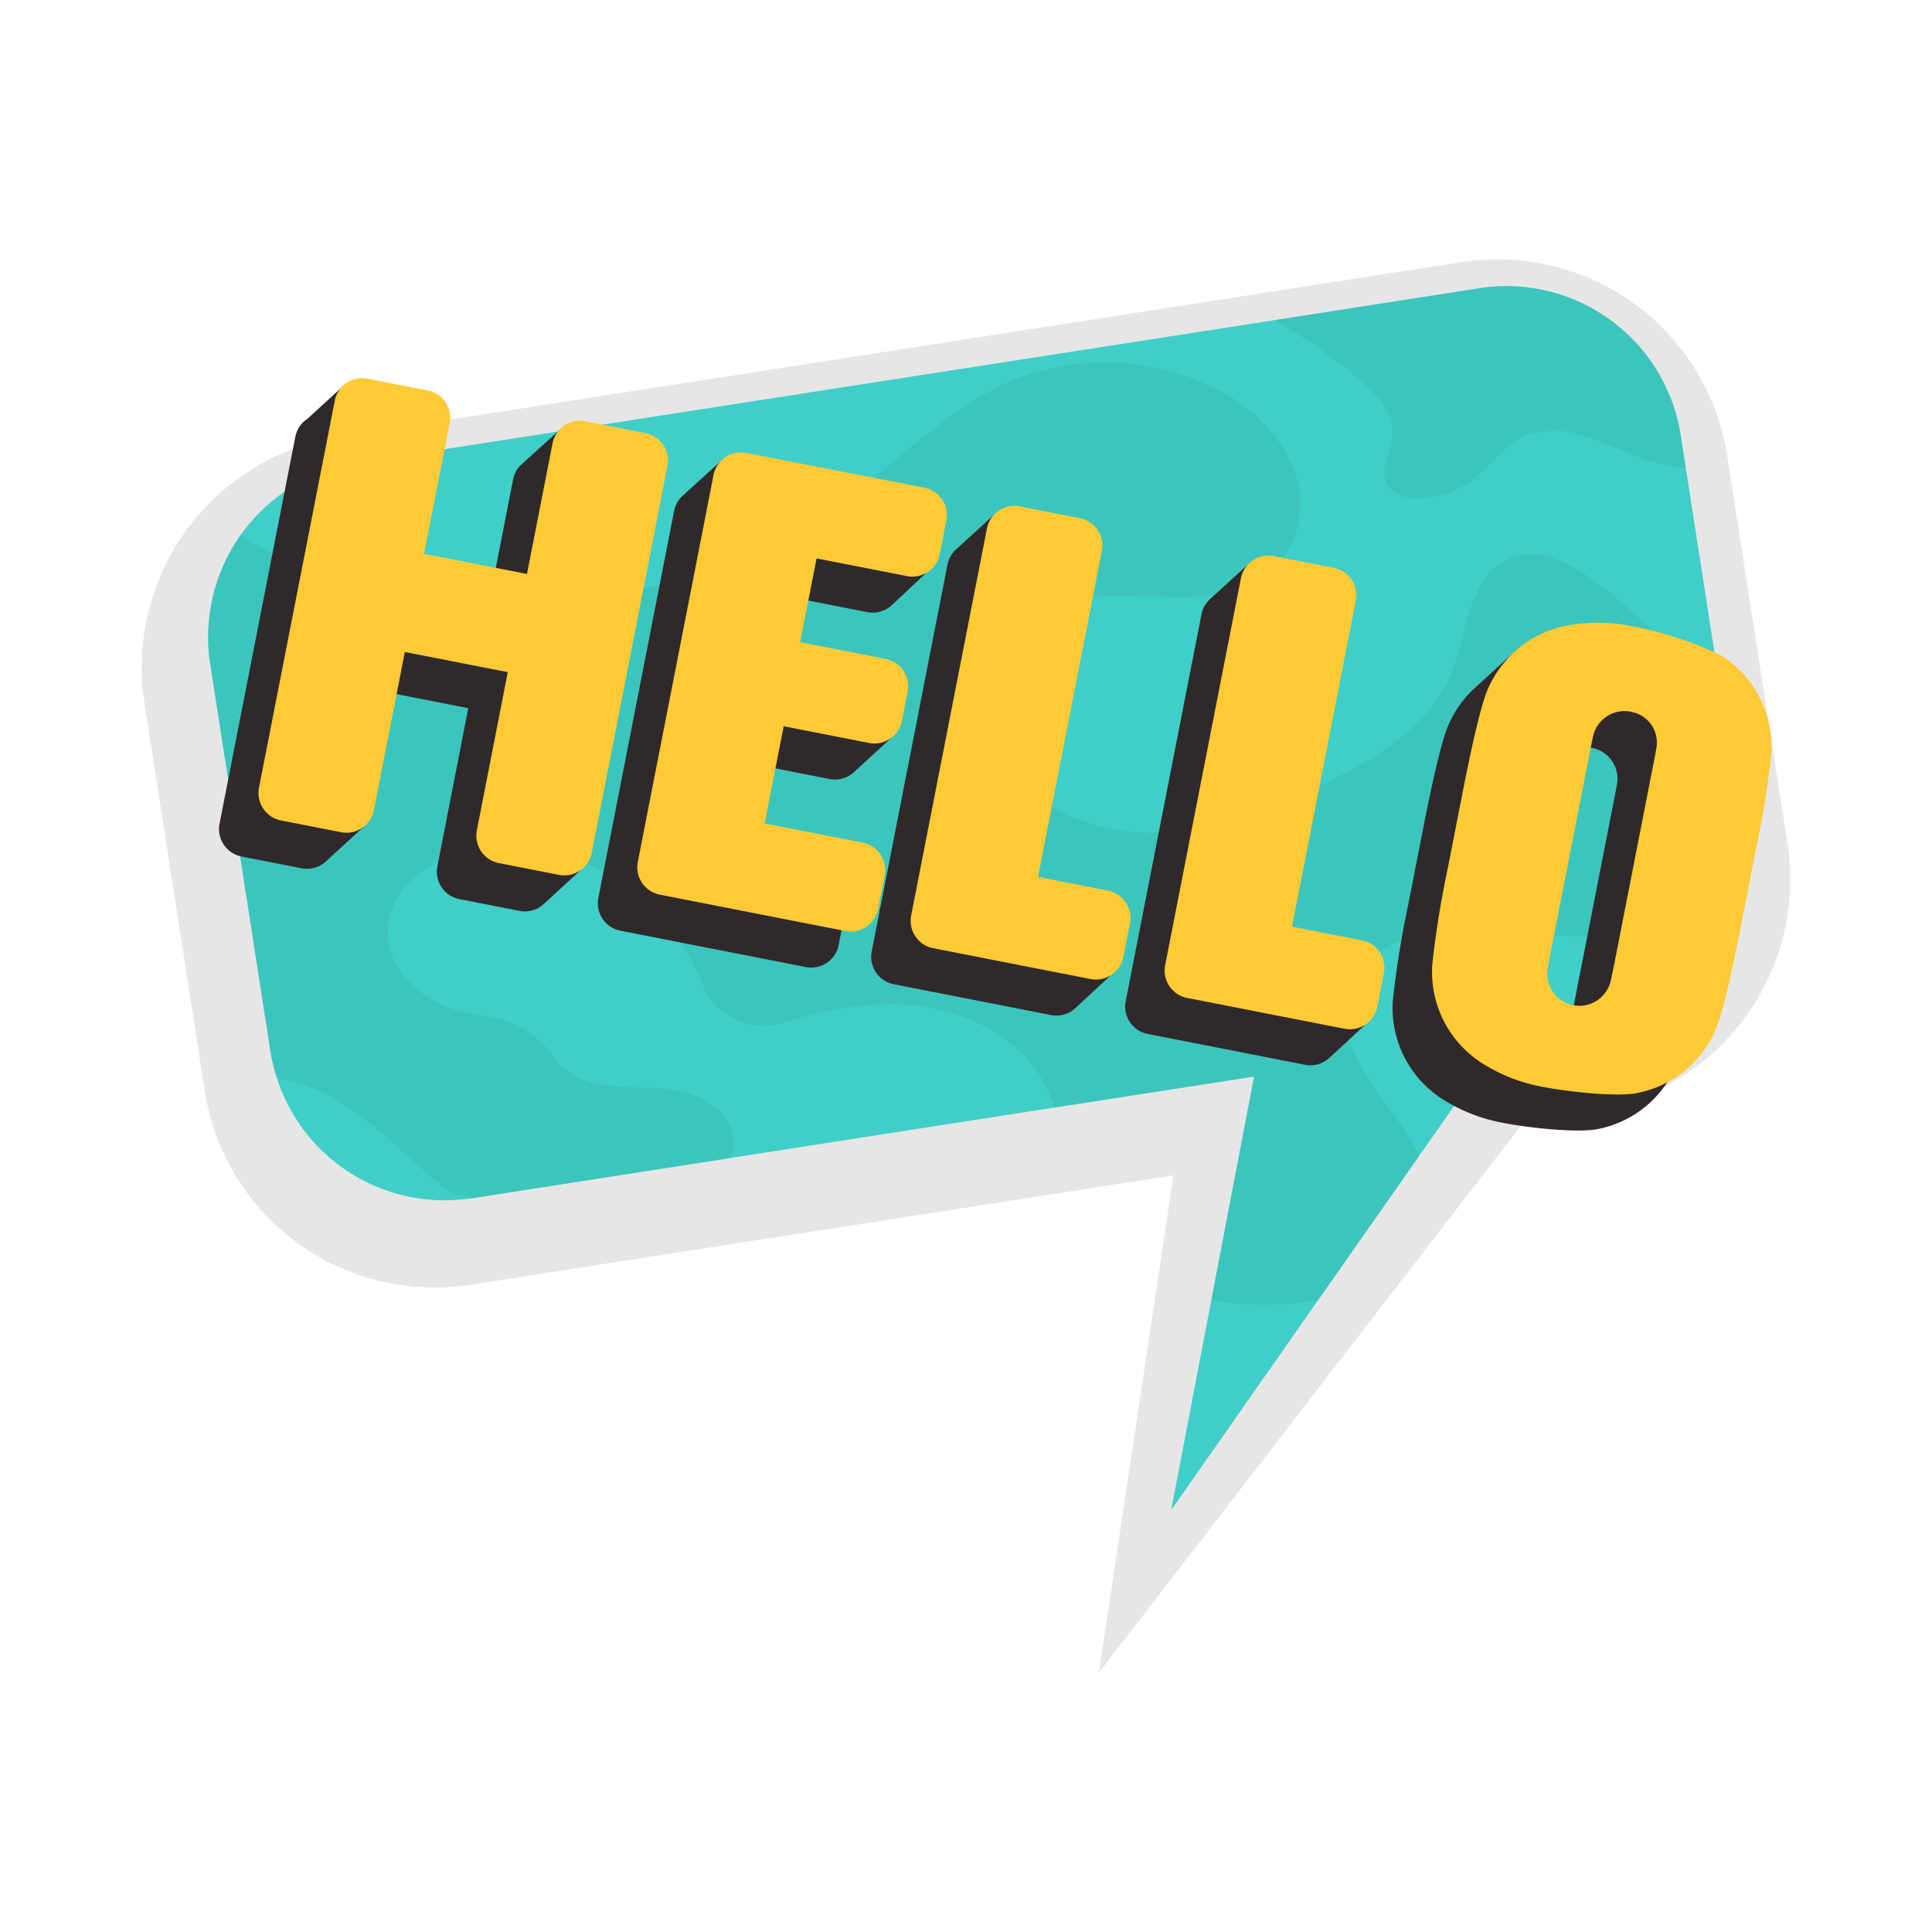 <svg xmlns="http://www.w3.org/2000/svg" id="Layer_1" height="512" viewBox="0 0 150 150" width="512"><path d="m138.783 65.51-4.675-30.045a18.008 18.008 0 0 0 -17.875-15.325 18.3 18.3 0 0 0 -2.8.217l-87.109 13.556a18.129 18.129 0 0 0 -15.107 20.676l4.675 30.045a18.008 18.008 0 0 0 17.875 15.325 18.294 18.294 0 0 0 2.8-.218l54.544-8.488-5.79 38.607 33.064-42.851 5.291-.823a18.128 18.128 0 0 0 15.107-20.676z" fill="#e6e6e6"></path><path d="m123.744 79.474-7.155 1.115-6.382 9.12-7.861 11.218-11.417 16.319 3.114-16.286 3.323-17.378-15.49 2.406-25.163 3.92-20.084 3.125q-.431.066-.861.1a13.667 13.667 0 0 1 -14.276-9.451 12.873 12.873 0 0 1 -.5-2.076l-4.668-30.044a13.7 13.7 0 0 1 11.417-15.634l71.237-11.074 15.877-2.473a13.687 13.687 0 0 1 15.635 11.419l.4 2.573 4.273 27.47a13.692 13.692 0 0 1 -11.419 15.631z" fill="#40cec8"></path><path d="m133.78 58.054c-1.347-5.178-5.256-9.307-9.484-12.586-2.054-1.6-4.737-3.125-7.133-2.1-3.08 1.325-3.18 5.531-4.394 8.656-1.745 4.5-6.338 7.177-10.743 9.175-3.909 1.791-8.026 3.359-12.326 3.447s-8.829-1.535-11.3-5.046-2.153-9.02 1.3-11.56c5.554-4.085 15.061.928 19.621-4.24a7.558 7.558 0 0 0 .872-7.982 12.613 12.613 0 0 0 -6.029-5.753 19.132 19.132 0 0 0 -16.329-.188c-4.218 1.966-7.542 5.4-11.251 8.215a42.838 42.838 0 0 1 -14.807 7.188 47.054 47.054 0 0 1 -28.441-1.3 24.244 24.244 0 0 1 -4.627-2.48 13.688 13.688 0 0 0 -2.385 10.058l4.676 30.047a12.873 12.873 0 0 0 .5 2.076c.762.188 1.523.375 2.23.607 4.492 1.518 7.554 5.6 11.408 8.4l1.5.347 20.084-3.125a3.487 3.487 0 0 0 .1-1.965c-.5-2.087-2.859-3.169-4.99-3.4s-4.362.055-6.393-.651a5.092 5.092 0 0 1 -2.42-1.837 7.746 7.746 0 0 0 -5.453-3.18 12.022 12.022 0 0 1 -2.6-.592c-2.418-.861-4.6-2.893-4.836-5.443-.387-4.2 4.416-7.1 8.623-7.232 6.8-.2 13.273 4.5 15.764 10.747a5.089 5.089 0 0 0 6.186 3.086 28.365 28.365 0 0 1 8.534-1.478c4.7.022 9.7 2.086 11.9 6.249a10.5 10.5 0 0 1 .751 1.777l15.49-2.406-3.335 17.375a23.9 23.9 0 0 0 7.364.122c.309-.044.63-.089.939-.155l7.861-11.218c-2.054-4.052-6.547-7.684-5.631-12.123.9-4.317 6.305-5.907 10.7-5.6s9.032 1.6 13.04-.221c4.868-2.206 6.822-8.532 5.464-13.711z" fill="#39bcb2" opacity=".5"></path><path d="m133.635 57.117a8.286 8.286 0 0 0 -3-3.392 27 27 0 0 0 -6.9-2.286 12.845 12.845 0 0 0 -5.272-.042 9.492 9.492 0 0 0 -.941.269l.268-1.248-3.326 3.034a8.363 8.363 0 0 0 -2.3 3.631q-.664 2.1-1.677 7.273l-1.149 5.869a73.66 73.66 0 0 0 -1.2 7.466 8.406 8.406 0 0 0 3.82 7.623 13.172 13.172 0 0 0 4.772 1.87c1.935.379 5.82.81 7.4.459a8.353 8.353 0 0 0 6.294-5.687q.666-2.1 1.678-7.273l1.149-5.869a73.616 73.616 0 0 0 1.2-7.466 8.275 8.275 0 0 0 -.816-4.231zm-8.088 3.735q-.066.378-.15.812l-3.087 15.764q-.168.855-.32 1.527a2.494 2.494 0 0 1 -4.885-1q.1-.561.23-1.238l3.137-16.017q.078-.4.155-.75a2.5 2.5 0 0 1 3-1.876l.053.012a2.423 2.423 0 0 1 1.867 2.766z" fill="#2f292b"></path><path d="m137.52 58.551a8.406 8.406 0 0 0 -3.82-7.623 26.986 26.986 0 0 0 -6.9-2.286 12.845 12.845 0 0 0 -5.272-.042 8.358 8.358 0 0 0 -6.3 5.686q-.665 2.1-1.677 7.273l-1.149 5.869a73.66 73.66 0 0 0 -1.2 7.466 8.406 8.406 0 0 0 3.82 7.623 13.172 13.172 0 0 0 4.772 1.87c1.935.379 5.82.809 7.4.459a8.353 8.353 0 0 0 6.294-5.687q.666-2.1 1.678-7.273l1.149-5.869a73.616 73.616 0 0 0 1.205-7.466zm-12.147 16.08q-.168.855-.32 1.527a2.494 2.494 0 0 1 -4.885-1q.1-.561.23-1.238l3.137-16.02q.078-.4.155-.751a2.5 2.5 0 0 1 3-1.875l.054.012a2.424 2.424 0 0 1 1.863 2.766q-.066.378-.15.812z" fill="#feca36"></path><path d="m106 79.553-1.7-.8.08-.407a2.169 2.169 0 0 0 -1.712-2.545l-5.424-1.062 4.956-25.307a2.169 2.169 0 0 0 -1.711-2.545l-1.926-.377-1.363-2.958-3.116 2.835v.013a2.151 2.151 0 0 0 -.8 1.287l-5.884 30.046a2.169 2.169 0 0 0 1.712 2.545l12.216 2.392a2.158 2.158 0 0 0 1.9-.554z" fill="#2f292b"></path><path d="m105.734 73.008-5.424-1.062 4.956-25.311a2.168 2.168 0 0 0 -1.711-2.545l-4.664-.913a2.169 2.169 0 0 0 -2.545 1.711l-5.884 30.048a2.169 2.169 0 0 0 1.712 2.545l12.216 2.392a2.169 2.169 0 0 0 2.545-1.712l.511-2.608a2.168 2.168 0 0 0 -1.712-2.545z" fill="#feca36"></path><path d="m86.223 75.729-1.585-1.106.026-.134a2.168 2.168 0 0 0 -1.711-2.545l-5.425-1.063 4.957-25.31a2.168 2.168 0 0 0 -1.712-2.545l-2.773-.544.3-.99-.8-1.817-3.15 2.867v.009a2.148 2.148 0 0 0 -.785 1.273l-5.885 30.047a2.169 2.169 0 0 0 1.712 2.545l12.216 2.393a2.166 2.166 0 0 0 1.962-.609z" fill="#2f292b"></path><path d="m86.016 69.146-5.425-1.062 4.957-25.31a2.168 2.168 0 0 0 -1.712-2.545l-4.664-.914a2.169 2.169 0 0 0 -2.545 1.712l-5.884 30.047a2.169 2.169 0 0 0 1.712 2.545l12.216 2.393a2.169 2.169 0 0 0 2.545-1.712l.511-2.608a2.17 2.17 0 0 0 -1.711-2.546z" fill="#feca36"></path><path d="m67.351 47.526a2.153 2.153 0 0 0 1.8-.467h.008l.084-.079c.03-.028.06-.054.089-.083l2.578-2.421-.987-1.476-.52.228v-.024a2.168 2.168 0 0 0 -1.703-2.543l-12.289-2.406-.2-2.686-3.234 2.942a2.154 2.154 0 0 0 -.638 1.153l-5.882 30.051a2.168 2.168 0 0 0 1.711 2.545l14.4 2.821a2.169 2.169 0 0 0 2.545-1.712l.51-2.608a2.168 2.168 0 0 0 -1.711-2.545l-7.611-1.491 1.477-7.543 6.636 1.3a2.168 2.168 0 0 0 1.93-.577l.013-.012.006-.006 2.879-2.638-1.3-1.439-.505.164a2.164 2.164 0 0 0 -1.737-2.018l-6.636-1.3 1.273-6.5z" fill="#2f292b"></path><path d="m66.979 65.419-7.611-1.491 1.477-7.543 6.636 1.3a2.168 2.168 0 0 0 2.545-1.712l.445-2.269a2.168 2.168 0 0 0 -1.712-2.545l-6.636-1.3 1.277-6.505 7.019 1.375a2.169 2.169 0 0 0 2.545-1.712l.51-2.608a2.168 2.168 0 0 0 -1.711-2.545l-13.81-2.7a2.168 2.168 0 0 0 -2.553 1.707l-5.88 30.047a2.168 2.168 0 0 0 1.711 2.545l14.4 2.821a2.169 2.169 0 0 0 2.545-1.712l.51-2.608a2.168 2.168 0 0 0 -1.707-2.545z" fill="#feca36"></path><path d="m47.048 36.422-2.624-.514-.594-2.874-3.344 3.026c-.021.02-.043.037-.064.058l-.013.011a2.153 2.153 0 0 0 -.57 1.088l-1.985 10.143-7.99-1.56 1.985-10.14a2.169 2.169 0 0 0 -1.711-2.545l-2.309-.452v-.845l-.944-2.067-3.023 2.77a2.157 2.157 0 0 0 -.933 1.391l-5.884 30.044a2.169 2.169 0 0 0 1.711 2.544l4.664.913a2.165 2.165 0 0 0 1.964-.611l2.888-2.64-1.793-1.1 1.889-9.645 7.99 1.564-2.4 12.28a2.168 2.168 0 0 0 1.711 2.545l4.664.914a2.165 2.165 0 0 0 1.93-.578l.012-.01.007-.007 2.846-2.61-.948-1.536-.761.26 5.341-27.272a2.168 2.168 0 0 0 -1.712-2.545z" fill="#2f292b"></path><path d="m50.111 33.625-4.663-.914a2.168 2.168 0 0 0 -2.548 1.712l-1.986 10.14-7.987-1.563 1.985-10.14a2.169 2.169 0 0 0 -1.712-2.547l-4.663-.913a2.169 2.169 0 0 0 -2.545 1.711l-5.884 30.048a2.169 2.169 0 0 0 1.711 2.541l4.664.913a2.168 2.168 0 0 0 2.545-1.711l2.405-12.28 7.99 1.564-2.4 12.28a2.168 2.168 0 0 0 1.711 2.545l4.664.914a2.17 2.17 0 0 0 2.545-1.712l5.88-30.043a2.168 2.168 0 0 0 -1.712-2.545z" fill="#feca36"></path><path d="m130.887 36.37a15.125 15.125 0 0 1 -3.113-.685c-1.59-.53-3.081-1.325-4.682-1.811a6.845 6.845 0 0 0 -4.913.067c-1.579.761-2.584 2.351-3.986 3.4a6.807 6.807 0 0 1 -4.218 1.336 2.564 2.564 0 0 1 -2.274-1.038c-.63-1.115.276-2.473.4-3.754.166-1.832-1.3-3.378-2.727-4.56a48.369 48.369 0 0 0 -6.393-4.471l15.877-2.473a13.687 13.687 0 0 1 15.632 11.419z" fill="#39bcb2" opacity=".5"></path></svg>